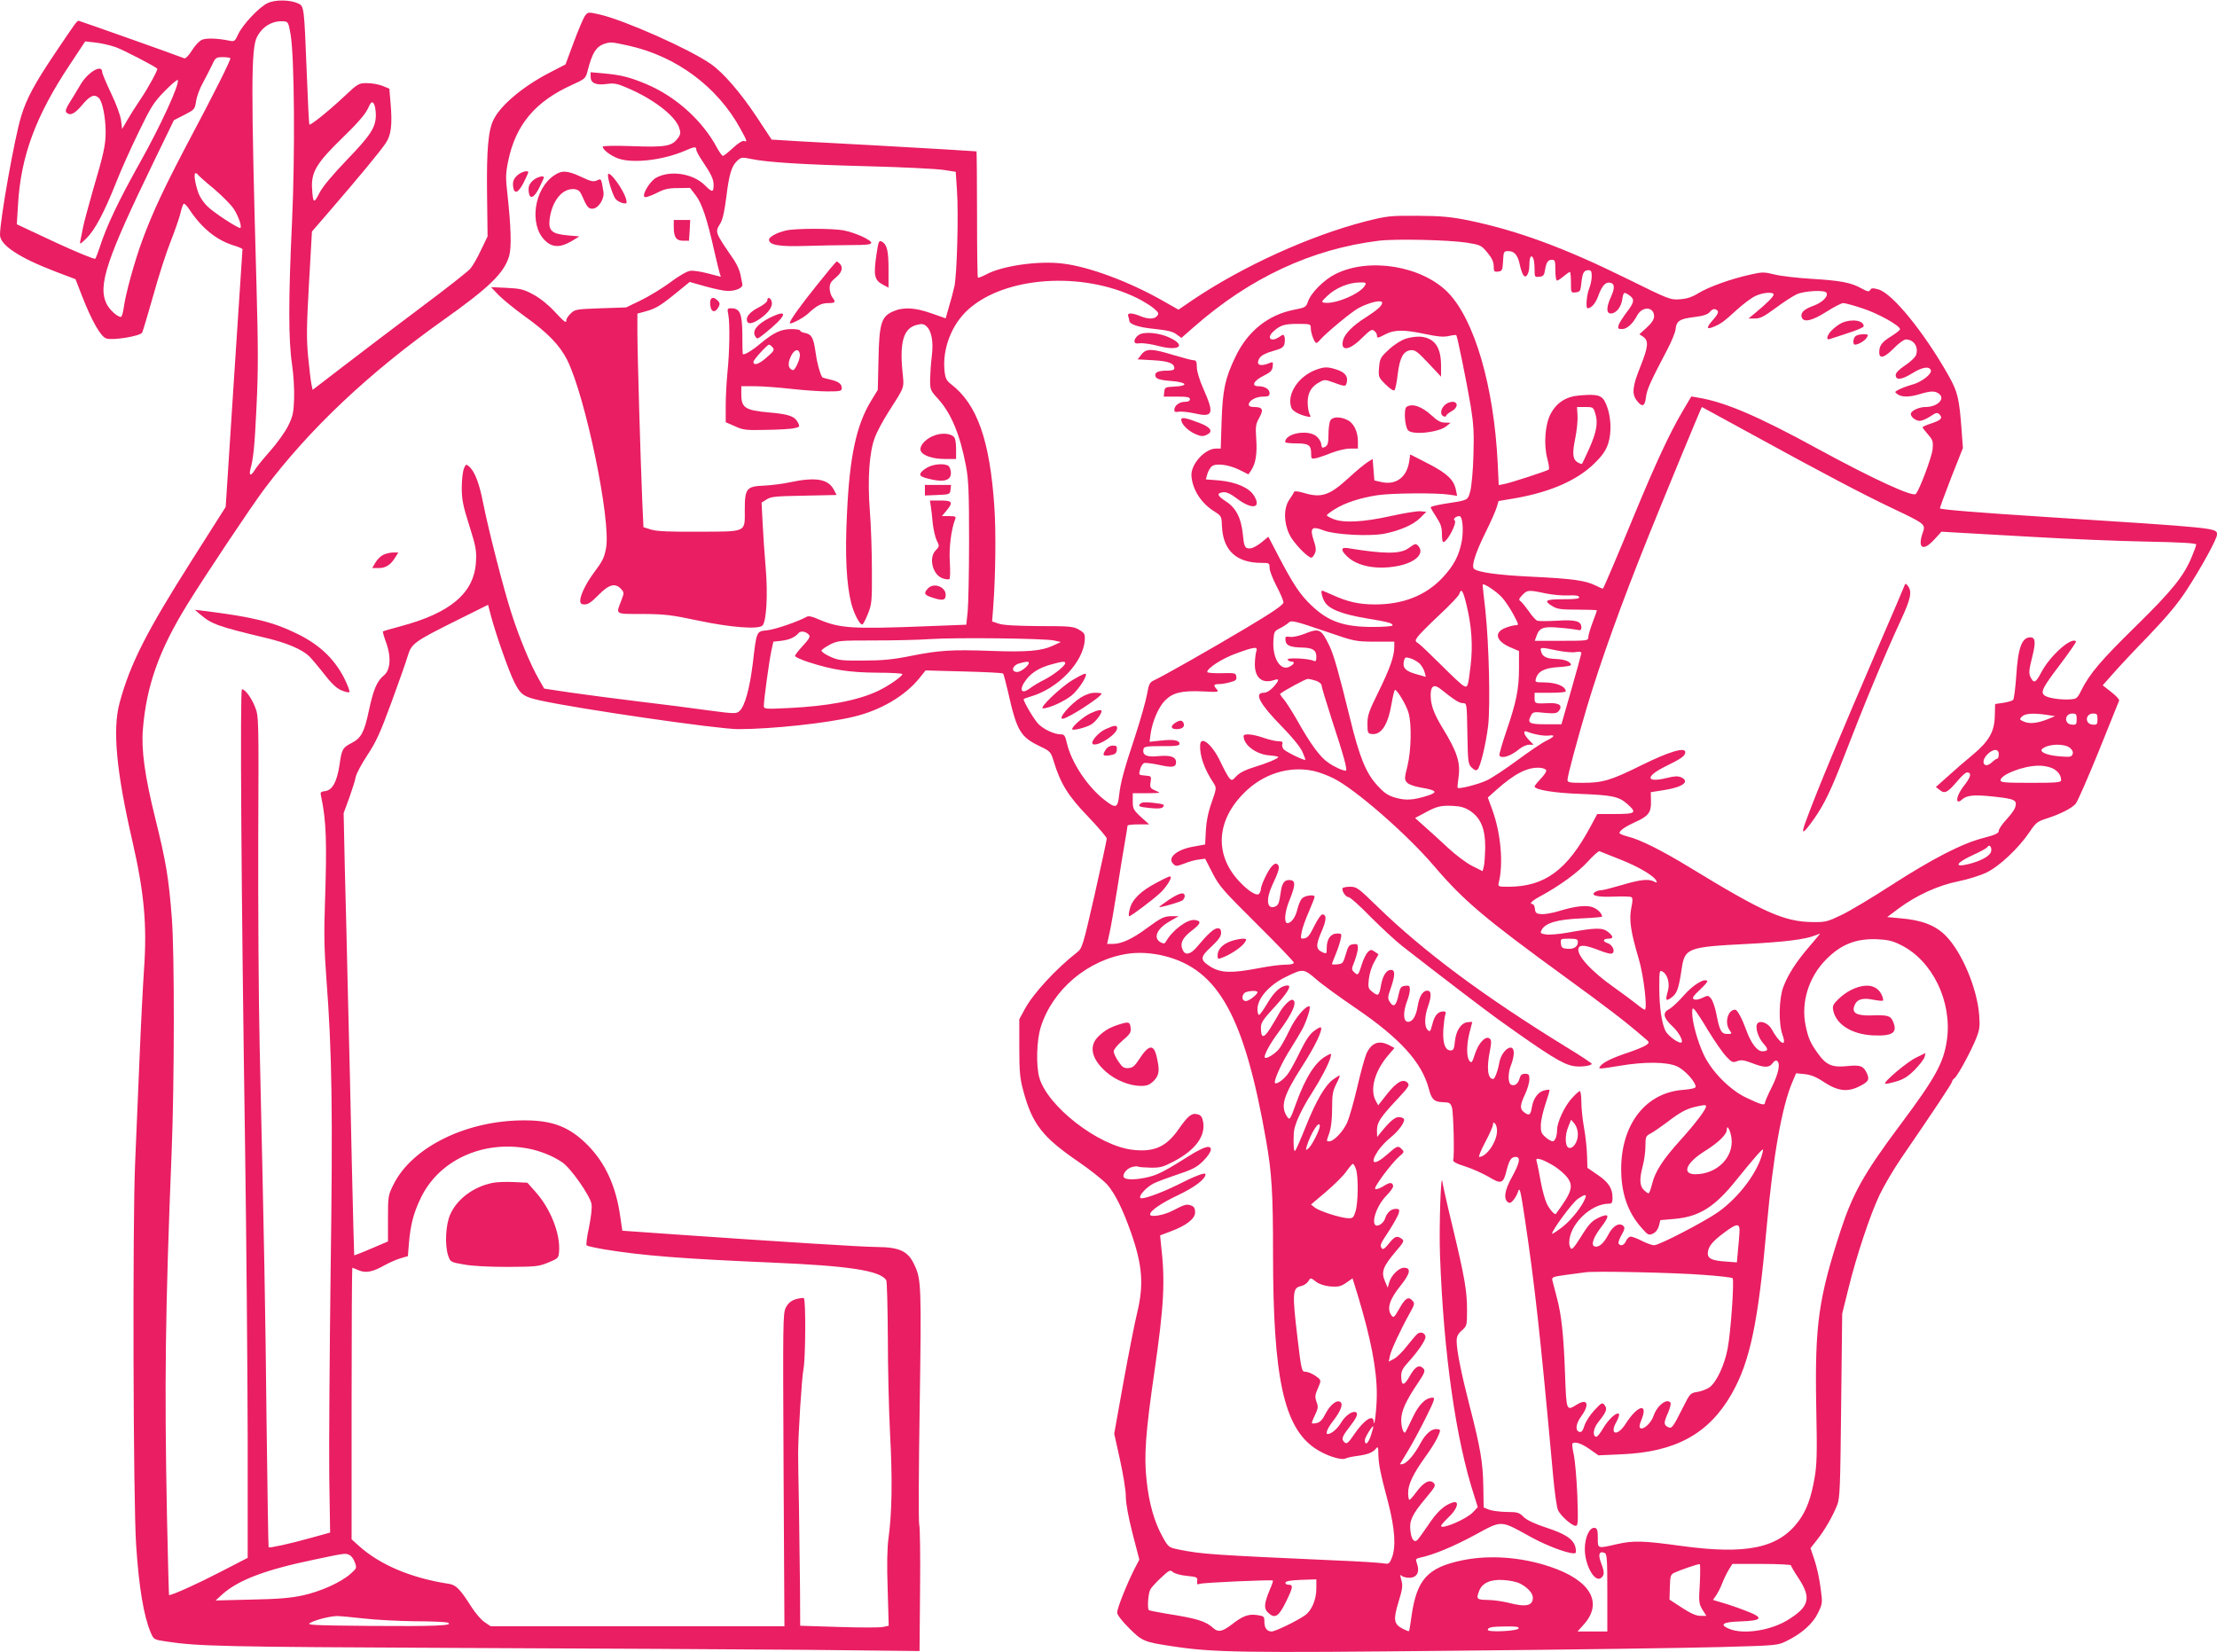 <?xml version="1.0" standalone="no"?>
<!DOCTYPE svg PUBLIC "-//W3C//DTD SVG 20010904//EN"
 "http://www.w3.org/TR/2001/REC-SVG-20010904/DTD/svg10.dtd">
<svg version="1.0" xmlns="http://www.w3.org/2000/svg"
 width="1280pt" height="954pt" viewBox="0 0 1280 954"
 preserveAspectRatio="xMidYMid meet">
<g transform="translate(0,954) scale(0.1,-0.1)"
fill="#e91e63" stroke="none">
<path d="M1545 9522 c-49 -23 -143 -123 -170 -180 -18 -40 -22 -43 -50 -37
-67 14 -132 16 -157 6 -16 -6 -41 -32 -59 -61 -18 -29 -37 -49 -44 -47 -61 24
-606 217 -611 217 -10 0 -21 -16 -138 -190 -115 -171 -164 -261 -194 -362 -37
-119 -122 -596 -122 -684 0 -59 110 -132 325 -214 l111 -42 38 -98 c56 -143
107 -233 139 -244 37 -13 197 13 208 34 4 8 33 105 64 214 30 109 75 249 100
311 24 61 49 133 56 161 6 27 15 53 19 57 4 4 20 -11 35 -35 72 -108 159 -178
263 -208 23 -7 42 -16 42 -19 0 -3 -22 -340 -49 -747 l-48 -741 -193 -304
c-264 -416 -359 -602 -420 -829 -41 -153 -18 -396 74 -795 69 -301 86 -487 67
-750 -6 -88 -18 -322 -26 -520 -8 -198 -20 -465 -25 -593 -15 -341 -11 -1959
6 -2202 16 -247 44 -411 84 -506 18 -41 18 -41 91 -52 182 -28 339 -31 1664
-37 765 -3 1681 -8 2037 -11 l647 -7 3 352 c2 193 0 364 -5 379 -4 15 -3 325
3 688 10 682 9 725 -29 807 -37 83 -85 106 -221 107 -76 0 -550 30 -1141 71
l-326 23 -12 82 c-24 173 -85 307 -186 410 -104 106 -202 145 -364 145 -334 2
-651 -153 -759 -370 -31 -62 -32 -68 -32 -196 l0 -133 -96 -41 c-53 -23 -98
-40 -99 -39 -1 2 -7 246 -14 543 -6 297 -16 725 -22 950 -5 226 -13 556 -18
735 l-7 325 32 87 c17 48 35 103 38 123 4 19 34 75 67 125 49 74 74 127 138
302 43 117 86 239 95 270 21 72 38 84 283 206 l181 90 17 -66 c30 -111 103
-319 135 -382 36 -71 53 -83 147 -104 221 -49 1027 -166 1145 -166 194 0 518
35 668 72 155 37 295 120 377 221 l37 46 221 -6 c121 -3 223 -8 226 -12 4 -3
16 -51 29 -106 51 -227 71 -260 186 -315 58 -28 61 -31 78 -87 39 -128 84
-200 198 -318 59 -62 108 -119 108 -127 0 -8 -32 -154 -70 -324 -69 -302 -72
-310 -103 -334 -119 -93 -251 -236 -299 -324 l-33 -61 0 -165 c0 -139 4 -178
23 -248 52 -193 111 -268 320 -411 67 -46 141 -105 164 -130 44 -50 90 -141
138 -278 66 -188 75 -300 35 -465 -14 -57 -49 -236 -79 -400 l-53 -296 33
-149 c18 -81 34 -177 34 -213 0 -41 15 -120 39 -215 l39 -150 -29 -56 c-45
-89 -99 -226 -99 -249 0 -14 26 -48 68 -90 76 -76 87 -81 248 -105 239 -37
405 -39 1644 -26 657 6 1343 16 1524 21 324 9 329 9 381 35 86 42 151 99 181
161 27 56 27 57 15 147 -6 50 -22 122 -35 160 l-23 68 37 47 c44 55 92 138
117 202 16 40 18 101 23 575 l6 530 36 145 c47 191 126 428 181 543 24 50 79
144 122 207 198 289 295 435 295 444 0 5 6 14 14 20 19 14 95 155 125 229 20
50 23 69 18 135 -11 154 -100 365 -193 459 -59 60 -139 91 -264 101 l-74 7 64
48 c103 77 230 135 345 158 55 11 129 34 164 51 75 36 186 141 248 233 37 55
46 62 99 79 76 24 144 58 168 85 10 11 70 148 133 303 63 156 116 288 118 293
2 6 -18 28 -45 49 l-50 39 63 71 c34 39 126 137 205 218 102 107 163 179 216
260 83 127 176 296 176 321 0 39 11 38 -1002 103 -375 24 -598 42 -598 49 0 5
30 86 66 179 l67 169 -7 96 c-14 193 -23 229 -78 326 -141 249 -323 472 -403
494 -32 9 -41 8 -47 -3 -7 -12 -16 -10 -51 9 -59 33 -119 45 -288 55 -81 5
-177 16 -213 25 -61 15 -71 15 -138 0 -114 -25 -241 -71 -299 -106 -39 -24
-68 -34 -110 -37 -55 -4 -61 -2 -310 121 -357 176 -625 275 -908 334 -105 21
-155 26 -296 27 -162 1 -176 -1 -300 -32 -322 -83 -707 -258 -996 -452 l-85
-58 -95 54 c-191 108 -421 194 -572 212 -140 18 -353 -13 -444 -63 -23 -12
-44 -20 -47 -18 -3 3 -5 168 -5 366 0 198 -2 361 -3 363 -2 1 -269 17 -593 35
-325 17 -590 32 -590 33 0 0 -39 60 -87 132 -94 141 -194 257 -266 306 -126
87 -494 250 -638 284 -67 15 -69 15 -85 -5 -9 -11 -38 -79 -65 -151 l-49 -132
-89 -46 c-152 -78 -282 -186 -325 -270 -32 -61 -42 -175 -39 -427 l3 -250 -38
-79 c-20 -43 -48 -92 -62 -108 -14 -16 -141 -116 -283 -222 -141 -106 -340
-256 -442 -335 l-185 -142 -7 33 c-4 18 -12 89 -19 158 -10 105 -9 173 5 424
l17 299 113 131 c158 183 281 332 312 378 32 46 40 106 29 232 l-7 84 -39 16
c-22 9 -62 16 -90 16 -48 0 -52 -2 -134 -79 -86 -81 -193 -167 -199 -160 -2 2
-9 137 -15 299 -15 379 -15 384 -49 400 -48 22 -133 23 -177 2z m133 -182 c22
-130 26 -692 8 -1082 -21 -445 -21 -681 0 -821 9 -61 14 -149 12 -201 -3 -79
-7 -100 -35 -156 -18 -36 -65 -101 -104 -145 -39 -44 -78 -92 -87 -107 -9 -16
-20 -28 -25 -28 -5 0 -6 12 -2 28 18 65 25 131 36 365 10 200 10 337 0 695
-32 1142 -32 1373 3 1439 31 60 88 94 151 90 29 -2 30 -4 43 -77z m-1008 -73
c41 -15 214 -104 238 -123 6 -4 -51 -110 -98 -179 -26 -38 -60 -92 -76 -120
l-29 -50 -6 50 c-4 29 -28 95 -58 157 -28 59 -51 114 -51 122 0 49 -84 -1
-126 -74 -18 -30 -45 -76 -62 -102 -21 -33 -26 -50 -19 -57 21 -21 46 -10 88
39 48 58 73 69 99 45 21 -19 40 -113 40 -198 0 -73 -12 -128 -71 -327 -26 -91
-53 -190 -59 -220 -6 -30 -13 -66 -16 -80 -5 -23 -2 -22 35 14 49 48 101 146
171 321 28 72 87 203 131 293 70 145 87 172 149 235 38 39 72 68 76 65 15 -16
-96 -259 -216 -473 -128 -229 -195 -370 -235 -495 -10 -30 -21 -59 -25 -64 -5
-4 -108 38 -231 95 l-222 104 7 113 c16 280 102 513 300 810 l88 133 62 -7
c33 -4 86 -16 116 -27z m2961 9 c274 -61 511 -237 643 -478 40 -72 42 -80 22
-72 -9 3 -35 -13 -64 -40 -27 -25 -53 -46 -58 -46 -5 0 -20 21 -34 46 -83 157
-239 298 -410 369 -93 39 -144 52 -242 61 l-78 7 0 -26 c0 -37 30 -50 92 -42
42 6 61 3 116 -21 151 -63 280 -162 303 -231 10 -30 9 -39 -8 -62 -34 -45 -70
-52 -260 -45 -105 4 -173 2 -173 -3 0 -18 46 -52 89 -68 85 -30 258 -10 384
44 57 25 67 26 67 7 0 -8 16 -38 36 -67 51 -76 64 -104 64 -137 0 -44 -8 -44
-50 -2 -69 69 -202 89 -283 43 -38 -22 -86 -106 -63 -111 8 -2 38 9 68 24 42
22 67 28 122 28 l70 1 33 -43 c36 -47 66 -138 106 -317 14 -60 28 -120 32
-132 l7 -21 -74 19 c-40 11 -87 18 -104 15 -18 -2 -69 -32 -115 -67 -46 -34
-122 -80 -169 -103 l-85 -41 -147 -5 c-138 -5 -148 -6 -172 -29 -14 -14 -26
-30 -26 -38 0 -22 -8 -16 -70 50 -36 39 -84 77 -122 97 -55 30 -74 34 -153 38
l-90 4 45 -47 c25 -25 90 -78 145 -118 135 -96 205 -168 249 -254 106 -212
255 -929 225 -1088 -10 -55 -20 -75 -71 -143 -45 -61 -77 -127 -78 -159 0 -18
6 -23 27 -23 19 0 41 16 79 55 60 61 96 71 130 34 18 -20 18 -22 1 -67 -32
-82 -39 -77 123 -77 129 -1 165 -5 325 -39 184 -39 344 -51 367 -28 23 23 32
178 19 330 -7 81 -15 199 -18 263 l-6 117 29 18 c24 17 53 19 216 22 l188 4
-15 29 c-33 64 -105 76 -256 44 -41 -9 -107 -17 -148 -19 -101 -4 -111 -16
-111 -141 0 -131 15 -124 -266 -125 -167 -1 -241 2 -274 12 l-45 14 -7 154
c-10 236 -28 851 -28 972 l0 107 43 12 c61 16 88 32 178 105 l81 66 92 -26
c50 -14 108 -26 128 -26 49 0 89 19 84 39 -2 9 -7 34 -11 56 -4 22 -21 60 -38
85 -112 164 -110 157 -77 212 13 22 24 74 34 155 16 131 31 177 65 207 20 18
27 19 79 8 91 -19 291 -32 677 -42 198 -5 392 -15 432 -21 l71 -11 7 -105 c10
-136 0 -494 -15 -558 -6 -27 -20 -80 -31 -116 l-19 -67 -83 29 c-96 34 -164
37 -223 10 -66 -30 -78 -70 -82 -279 l-4 -173 -39 -64 c-85 -140 -124 -321
-139 -652 -12 -238 -3 -408 25 -517 17 -65 52 -129 65 -121 5 3 19 31 32 63
21 53 23 72 22 247 0 105 -5 261 -12 347 -14 182 -3 338 29 422 11 30 45 94
76 143 101 159 93 136 83 243 -16 167 8 246 83 264 30 8 40 6 56 -8 30 -27 41
-91 31 -171 -5 -38 -9 -99 -10 -134 0 -61 1 -65 46 -114 76 -84 127 -207 161
-387 15 -79 18 -150 18 -430 0 -184 -4 -369 -8 -411 l-8 -76 -232 -9 c-433
-17 -499 -12 -623 41 -33 15 -56 20 -66 14 -50 -28 -181 -73 -227 -78 -65 -7
-62 0 -85 -194 -18 -144 -46 -245 -76 -272 -19 -17 -27 -17 -178 3 -86 12
-269 36 -407 52 -137 17 -316 40 -397 52 l-146 22 -32 56 c-47 82 -113 240
-158 382 -47 146 -131 476 -162 631 -22 114 -48 183 -80 212 -19 17 -20 16
-32 -11 -6 -16 -12 -65 -12 -109 0 -67 6 -102 43 -218 38 -120 43 -146 39
-210 -9 -179 -145 -296 -435 -373 -54 -14 -100 -28 -102 -30 -2 -2 6 -31 19
-66 30 -82 24 -159 -15 -189 -38 -31 -60 -82 -85 -201 -26 -124 -45 -160 -98
-187 -54 -28 -59 -36 -72 -129 -15 -97 -41 -145 -84 -150 -26 -3 -28 -6 -21
-35 29 -140 33 -259 21 -617 -6 -162 -4 -266 8 -424 33 -433 38 -767 25 -1686
-6 -481 -10 -1020 -8 -1197 l5 -322 -112 -31 c-122 -34 -237 -59 -243 -54 -2
2 -7 326 -12 721 -7 674 -13 988 -40 2178 -6 264 -9 800 -8 1190 3 706 3 710
-19 764 -21 54 -57 101 -75 101 -12 0 -4 -1181 18 -2645 8 -544 14 -1300 15
-1680 l0 -690 -161 -83 c-129 -67 -273 -132 -293 -132 -1 0 -7 206 -12 457
-15 764 -10 1184 27 2103 16 396 17 1149 1 1350 -18 234 -34 326 -96 577 -60
242 -81 393 -71 513 21 253 94 457 257 721 107 173 371 568 443 664 263 350
605 672 1036 978 264 187 351 272 379 370 14 51 10 169 -10 353 -11 97 -11
120 4 194 43 210 157 345 371 441 71 32 76 37 86 74 28 112 52 149 105 164 31
9 34 9 135 -13z m-2301 -73 c0 -15 -99 -212 -229 -456 -149 -282 -220 -432
-280 -596 -45 -123 -96 -307 -107 -390 -4 -28 -11 -51 -16 -51 -21 0 -66 42
-83 76 -51 107 0 258 277 829 l112 231 61 31 c58 30 60 32 67 79 4 26 21 73
38 103 17 31 40 77 53 103 21 46 24 48 65 48 23 0 42 -3 42 -7z m840 -325 c0
-73 -28 -117 -169 -263 -80 -84 -138 -152 -156 -188 -26 -50 -31 -54 -37 -35
-3 13 -6 46 -7 73 -1 86 32 139 174 277 85 82 133 137 148 169 19 41 24 45 35
31 6 -9 12 -38 12 -64z m-1028 -346 c2 -4 43 -41 92 -81 48 -41 101 -94 117
-119 26 -42 46 -98 37 -108 -8 -7 -152 87 -190 124 -21 20 -44 54 -52 76 -20
56 -29 116 -17 116 5 0 11 -4 13 -8z m7326 -393 c80 -13 84 -15 120 -58 26
-31 36 -54 36 -78 0 -30 3 -34 26 -31 23 3 25 7 28 61 3 56 4 57 32 57 34 0
54 -25 65 -80 4 -19 12 -43 17 -53 16 -32 38 -1 38 54 0 48 12 64 24 33 3 -9
6 -36 6 -60 0 -43 1 -45 27 -42 23 2 29 9 33 38 8 47 17 60 41 60 17 0 19 -7
19 -60 0 -33 4 -60 9 -60 5 0 23 11 39 25 17 14 33 25 36 25 3 0 6 -27 6 -61
0 -60 0 -60 28 -57 25 3 27 7 32 53 6 60 15 75 41 75 15 0 19 -7 19 -35 0 -20
-7 -52 -15 -72 -14 -34 -21 -113 -9 -113 21 0 45 27 60 67 22 61 42 85 68 81
29 -4 31 -29 7 -82 -27 -59 -28 -96 -1 -96 30 0 59 35 66 80 7 45 10 47 42 24
31 -21 28 -40 -17 -98 -21 -28 -42 -61 -46 -73 -5 -20 -3 -23 20 -23 28 0 61
29 87 78 30 56 98 52 98 -5 0 -17 -14 -38 -42 -64 l-43 -39 23 -15 c32 -23 28
-59 -18 -174 -45 -112 -50 -156 -19 -195 30 -39 46 -33 52 20 5 44 25 89 125
279 23 44 44 95 46 113 4 48 23 61 106 71 56 7 79 15 92 30 10 13 23 19 32 15
23 -9 20 -22 -14 -61 -37 -42 -39 -56 -4 -43 47 18 65 31 137 97 40 37 90 74
112 84 44 21 105 25 105 8 0 -12 -42 -53 -106 -106 l-39 -32 37 0 c29 -1 52
11 119 60 45 34 101 70 123 80 45 20 160 26 171 9 13 -21 -24 -57 -76 -76 -56
-20 -76 -41 -66 -68 12 -29 60 -18 142 34 44 28 87 50 97 50 10 0 59 -13 110
-30 88 -28 218 -100 218 -121 0 -5 -23 -23 -50 -40 -55 -34 -70 -54 -70 -93 0
-41 30 -32 85 24 27 28 58 50 68 50 47 0 76 -44 59 -91 -5 -13 -33 -39 -63
-59 -35 -23 -54 -43 -54 -55 0 -32 33 -29 96 10 58 36 98 42 107 17 7 -21 -54
-68 -105 -82 -26 -7 -61 -20 -77 -28 -28 -14 -29 -15 -11 -28 24 -18 70 -18
131 1 61 18 85 19 108 2 40 -29 -8 -77 -77 -77 -35 0 -78 -19 -84 -36 -6 -17
25 -44 51 -44 13 0 40 12 61 26 33 22 40 24 53 11 20 -21 9 -33 -48 -52 -28
-9 -50 -19 -50 -22 0 -3 14 -21 31 -41 28 -32 31 -40 27 -86 -4 -44 -76 -236
-97 -258 -17 -19 -243 85 -556 255 -354 194 -544 275 -700 301 l-40 7 -52 -88
c-73 -124 -154 -298 -276 -593 -99 -240 -176 -421 -182 -428 -2 -2 -21 6 -42
17 -58 29 -135 40 -368 51 -195 9 -315 26 -335 46 -16 16 9 92 65 206 31 62
60 128 66 148 l11 37 100 17 c202 36 356 104 454 201 46 45 65 73 79 114 21
65 17 157 -11 225 -22 54 -45 62 -151 53 -82 -6 -136 -41 -172 -110 -31 -62
-39 -177 -17 -257 8 -30 12 -58 8 -61 -9 -8 -217 -76 -258 -84 l-31 -6 -6 128
c-22 444 -134 827 -287 984 -150 153 -452 204 -647 108 -68 -33 -145 -110
-162 -162 -10 -30 -16 -33 -77 -45 -152 -29 -271 -124 -342 -274 -59 -123 -73
-190 -79 -370 l-5 -158 -27 0 c-65 0 -148 -92 -142 -159 6 -78 56 -156 129
-202 44 -28 45 -29 47 -87 6 -140 83 -212 228 -212 45 0 47 -1 47 -29 0 -16
18 -63 40 -105 22 -41 40 -84 40 -94 0 -14 -56 -53 -217 -149 -208 -124 -479
-278 -534 -303 -21 -10 -27 -22 -37 -81 -7 -38 -37 -144 -67 -236 -67 -202
-85 -268 -94 -348 -8 -71 -19 -75 -84 -24 -98 76 -191 216 -217 327 -10 45
-15 52 -36 52 -36 0 -95 27 -127 58 -23 21 -87 129 -87 145 0 2 19 9 43 16
158 47 302 198 310 326 2 34 -2 41 -33 59 -32 19 -51 21 -230 21 -134 1 -207
5 -234 14 l-38 13 6 77 c14 184 17 438 7 585 -26 384 -99 591 -249 707 -28 22
-34 33 -39 80 -12 126 41 264 135 350 211 193 659 225 977 68 33 -16 76 -43
95 -58 29 -25 32 -31 21 -45 -17 -20 -51 -20 -98 -1 -48 20 -77 20 -69 -1 3
-9 6 -20 6 -25 0 -21 52 -39 144 -48 75 -8 107 -15 128 -31 l29 -21 72 63
c323 284 679 450 1067 498 98 12 402 5 508 -11z m-587 -247 c-25 -47 -171
-109 -233 -100 -21 3 -20 6 16 40 45 44 123 77 184 77 38 1 42 -1 33 -17z m99
-100 c0 -17 -28 -42 -95 -85 -75 -47 -121 -94 -131 -132 -16 -65 36 -60 108
12 49 48 59 54 72 43 9 -7 16 -19 16 -26 0 -18 3 -18 51 7 51 26 108 26 229 0
71 -15 105 -18 135 -11 22 5 41 7 43 5 6 -6 60 -272 83 -408 17 -106 20 -156
16 -285 -2 -87 -11 -179 -18 -207 -16 -56 -8 -52 -156 -75 -40 -7 -73 -15 -73
-19 0 -4 15 -30 33 -57 25 -38 32 -59 32 -96 0 -27 3 -48 8 -48 23 0 83 115
65 126 -11 7 8 24 28 24 18 0 25 -77 14 -143 -16 -85 -45 -141 -111 -212 -96
-103 -228 -155 -389 -155 -94 0 -159 15 -245 54 -32 14 -59 26 -61 26 -9 0 -3
-33 12 -61 22 -44 98 -75 242 -99 132 -22 152 -28 152 -41 0 -5 -51 -9 -113
-9 -168 0 -257 31 -354 123 -65 61 -105 121 -187 277 l-63 121 -29 -24 c-42
-35 -72 -49 -93 -42 -14 4 -20 20 -25 77 -9 95 -39 155 -98 193 -51 33 -56 48
-15 53 18 2 42 -9 79 -37 88 -66 143 -56 98 17 -28 46 -104 79 -201 88 l-77 6
9 32 c5 17 17 37 26 44 25 19 100 9 161 -22 l50 -25 15 22 c27 41 36 97 30
182 -5 74 -3 86 18 124 26 47 19 61 -33 61 -18 0 -28 5 -28 14 0 23 41 46 82
46 31 0 38 4 38 20 0 23 -28 40 -65 40 -43 0 -27 32 30 60 40 20 51 31 53 54
3 25 1 28 -15 21 -59 -25 -86 -12 -60 29 10 14 36 28 76 39 50 14 62 21 67 42
3 14 3 32 0 41 -5 14 -8 14 -28 0 -49 -35 -79 -8 -35 31 38 35 63 43 140 43
73 0 75 -1 75 -25 0 -29 21 -85 32 -85 4 0 14 8 21 17 31 37 186 166 224 185
65 34 135 49 135 30z m1230 -638 c18 -53 8 -109 -35 -205 -21 -46 -39 -85 -41
-87 -1 -2 -12 1 -23 7 -31 17 -35 50 -16 141 9 45 15 104 13 131 l-3 49 47 0
c45 0 47 -1 58 -36z m911 -125 c399 -219 646 -349 818 -430 173 -82 179 -87
163 -132 -33 -93 0 -114 66 -42 l41 45 103 -6 c57 -3 256 -14 443 -25 187 -11
472 -23 633 -26 202 -4 292 -9 292 -17 0 -6 -11 -36 -24 -67 -46 -114 -114
-198 -324 -404 -202 -198 -266 -273 -315 -370 -23 -47 -28 -51 -64 -53 -53 -4
-128 7 -148 22 -26 19 -13 45 92 183 52 69 92 127 89 130 -27 27 -151 -84
-201 -180 -32 -61 -43 -65 -62 -26 -10 21 -9 40 9 111 23 90 20 118 -10 118
-49 0 -71 -61 -81 -223 -5 -71 -13 -133 -18 -138 -6 -6 -31 -13 -57 -17 l-47
-7 -2 -71 c-2 -89 -34 -144 -127 -222 -36 -29 -98 -83 -139 -120 l-74 -66 23
-18 c28 -23 45 -14 101 52 23 28 48 50 55 50 28 0 24 -23 -10 -68 -37 -46 -54
-87 -42 -99 3 -3 14 1 23 10 30 26 69 30 188 17 120 -13 133 -20 119 -64 -4
-12 -26 -42 -50 -68 -24 -26 -44 -55 -44 -65 0 -14 -18 -23 -87 -41 -123 -31
-294 -119 -533 -273 -113 -73 -243 -151 -290 -173 -79 -38 -91 -41 -165 -40
-164 2 -283 55 -715 319 -160 97 -280 157 -352 175 -27 7 -48 16 -48 20 0 14
35 38 90 63 77 34 94 56 92 120 l-1 53 76 12 c109 17 152 49 99 74 -19 8 -39
7 -83 -4 -122 -30 -125 9 -7 67 92 45 114 61 114 82 0 31 -91 4 -248 -73 -181
-90 -228 -104 -344 -104 -76 0 -88 2 -88 17 0 22 51 212 110 413 84 280 198
597 358 995 100 248 305 745 308 745 0 0 133 -73 295 -161z m-1446 -942 c18
-21 47 -65 64 -97 30 -57 31 -60 12 -60 -11 0 -39 -7 -61 -16 -67 -27 -52 -77
33 -113 l47 -20 0 -100 c0 -120 -15 -194 -74 -366 -24 -71 -42 -133 -39 -137
12 -21 66 -4 116 38 16 13 40 24 55 24 l26 0 -27 28 c-31 32 -36 58 -9 47 36
-15 98 -26 125 -22 39 5 33 -6 -15 -30 -24 -11 -99 -62 -168 -113 -69 -51
-148 -103 -176 -116 -49 -23 -160 -51 -168 -43 -2 2 0 27 4 54 14 90 -5 151
-92 293 -50 82 -68 132 -68 189 0 53 20 65 58 34 78 -62 107 -81 128 -81 23 0
23 0 26 -175 3 -165 4 -176 25 -197 17 -16 26 -19 34 -11 17 17 48 148 61 253
13 117 5 468 -16 665 -9 77 -16 144 -16 148 0 16 83 -39 115 -76z m-207 -44
c29 -121 36 -231 23 -343 -15 -127 -17 -133 -42 -119 -11 5 -68 59 -127 118
-59 59 -118 115 -130 124 -22 14 -23 17 -8 39 8 12 64 69 125 126 60 56 113
111 116 122 12 37 22 21 43 -67z m454 71 c40 -8 100 -14 132 -12 41 2 61 -1
63 -9 4 -10 -19 -13 -91 -13 -104 0 -116 -8 -63 -40 27 -17 50 -20 145 -20 61
0 112 -2 112 -4 0 -2 -11 -34 -25 -70 -14 -37 -25 -75 -25 -86 0 -19 -7 -20
-154 -20 l-155 0 11 30 c15 45 40 54 127 46 42 -3 88 -9 104 -12 23 -5 27 -3
27 14 0 36 -34 45 -141 38 -54 -3 -105 -3 -114 0 -8 4 -30 27 -47 53 -18 25
-39 51 -47 58 -14 10 -13 14 8 37 29 30 36 31 133 10z m-1247 -227 c145 -50
153 -51 262 -52 l113 0 0 -30 c0 -54 -26 -127 -91 -259 -55 -111 -64 -136 -64
-185 0 -51 2 -56 23 -59 56 -8 95 51 116 173 7 42 16 78 19 81 9 9 66 -85 79
-131 19 -62 16 -219 -6 -308 -18 -72 -18 -78 -2 -96 10 -11 42 -22 83 -29 87
-15 97 -26 36 -46 -82 -26 -126 -29 -186 -12 -44 13 -65 27 -105 71 -66 72
-103 163 -158 389 -63 257 -93 364 -118 416 -49 101 -58 105 -148 69 -29 -11
-65 -19 -81 -16 -25 3 -28 1 -25 -22 3 -28 27 -38 96 -40 60 -1 82 -15 82 -52
0 -26 -3 -30 -17 -24 -31 14 -157 19 -149 6 4 -6 14 -11 22 -11 22 0 17 -15
-10 -29 -52 -28 -100 47 -94 149 3 51 5 56 37 72 19 9 41 24 49 31 17 18 32
14 237 -56z m-3004 -13 c8 -10 0 -24 -35 -62 -25 -27 -46 -54 -46 -59 0 -6 35
-22 78 -36 135 -44 236 -60 394 -61 82 0 148 -4 148 -8 0 -13 -80 -69 -142
-98 -117 -55 -287 -87 -511 -98 -142 -7 -147 -6 -147 13 0 34 31 259 43 315
l12 55 45 5 c48 6 79 20 99 43 13 17 44 12 62 -9z m1414 -32 l40 -9 -48 -22
c-65 -30 -150 -37 -362 -29 -222 8 -295 3 -460 -30 -100 -20 -162 -26 -270
-26 -127 -1 -145 1 -193 23 -29 13 -51 29 -49 35 2 6 24 21 50 35 45 22 54 23
249 23 112 0 259 3 328 8 153 10 660 4 715 -8z m1168 -64 c-4 -13 -8 -47 -8
-75 0 -78 44 -113 113 -89 30 10 28 -3 -7 -42 -19 -20 -39 -32 -55 -32 -58 0
-22 -66 105 -195 59 -60 106 -118 118 -145 11 -24 19 -46 17 -47 -6 -6 -112
46 -125 61 -7 9 -11 23 -7 31 4 11 -2 15 -23 15 -15 0 -54 9 -86 20 -63 22
-115 26 -115 10 0 -53 76 -108 154 -112 25 -2 46 -6 46 -9 0 -9 -65 -36 -144
-60 -46 -14 -79 -31 -97 -50 -25 -27 -27 -27 -42 -11 -8 9 -31 52 -51 94 -47
100 -114 154 -117 96 -3 -61 24 -139 78 -220 17 -27 17 -30 -11 -110 -20 -55
-31 -110 -34 -164 l-4 -80 -66 -12 c-96 -16 -154 -64 -119 -99 16 -16 19 -16
65 1 26 11 63 21 83 23 l37 5 43 -84 c39 -76 62 -101 256 -294 117 -116 213
-216 213 -222 0 -8 -19 -12 -49 -12 -28 0 -98 -9 -158 -21 -152 -29 -214 -27
-272 8 -64 40 -64 56 3 117 41 39 56 59 56 79 0 21 -5 27 -21 27 -20 0 -56
-33 -119 -108 -36 -43 -67 -50 -81 -18 -18 39 -3 70 51 112 54 41 59 57 17 62
-43 5 -128 -59 -165 -124 -7 -13 -13 -14 -31 -5 -45 25 -22 79 52 121 l52 30
-38 0 c-46 0 -62 -8 -148 -71 -81 -60 -143 -88 -190 -89 l-37 0 14 63 c8 34
27 148 44 252 16 105 37 228 45 275 8 47 15 88 15 93 0 4 28 7 62 7 l63 0 -48
43 c-43 40 -47 48 -47 90 l0 47 83 0 c81 1 82 1 48 15 -31 14 -33 18 -28 50 5
33 5 34 -32 37 -37 3 -37 4 -29 34 4 18 15 34 23 38 8 3 47 -2 85 -10 78 -18
100 -14 100 15 0 31 -32 42 -103 35 -67 -7 -93 6 -85 41 2 14 18 17 106 17 79
-1 102 2 102 13 0 21 -34 27 -107 19 l-66 -7 6 45 c10 72 46 156 83 193 45 46
97 58 217 53 91 -5 96 -4 82 12 -21 24 -19 30 13 30 15 0 44 5 65 11 31 8 38
14 35 32 -3 21 -7 22 -85 20 -46 -1 -83 2 -83 7 0 22 86 78 167 107 109 40
127 41 116 11z m1737 6 c41 -8 90 -13 107 -9 24 4 33 2 33 -7 -1 -7 -27 -102
-58 -211 l-57 -199 -90 0 c-97 0 -109 7 -85 52 10 19 17 21 79 14 54 -5 69 -3
80 10 25 30 6 48 -52 46 -85 -4 -87 -3 -87 30 l0 30 90 0 c50 0 90 3 90 8 -1
30 -55 52 -131 52 -42 0 -47 2 -42 19 11 44 49 64 128 69 41 2 75 8 75 12 0
19 -35 33 -85 35 -57 2 -80 13 -88 45 -6 24 -2 24 93 4z m-793 -76 c12 -13 25
-35 28 -49 l7 -27 -57 16 c-61 17 -79 37 -69 76 5 22 9 23 37 15 17 -5 41 -19
54 -31z m-2257 5 c0 -17 -46 -53 -67 -53 -37 0 -30 37 10 49 40 12 57 13 57 4z
m210 -2 c0 -16 -69 -70 -123 -97 -29 -14 -66 -37 -83 -50 -50 -37 -62 -4 -19
52 32 42 79 70 146 88 65 18 79 19 79 7z m1449 -102 c17 -6 31 -18 31 -26 0
-8 27 -97 59 -197 69 -209 93 -296 81 -296 -18 0 -67 22 -103 48 -45 30 -102
108 -176 240 -29 51 -64 106 -78 123 -14 16 -24 31 -22 33 23 19 147 86 159
86 10 0 31 -5 49 -11z m4221 -197 l45 -7 -41 -17 c-60 -24 -105 -29 -138 -15
-27 12 -28 14 -12 30 19 18 66 21 146 9z m170 -25 c0 -29 -3 -33 -27 -31 -47
2 -45 64 2 64 22 0 25 -4 25 -33z m120 0 c0 -29 -3 -33 -27 -31 -47 2 -45 64
2 64 22 0 25 -4 25 -33z m-159 -165 c15 -13 20 -25 15 -37 -6 -16 -15 -17 -76
-12 -75 6 -120 27 -98 44 36 29 126 31 159 5z m-411 -37 c0 -14 -4 -25 -8 -25
-5 0 -18 -9 -31 -21 -45 -42 -70 2 -26 46 33 33 65 33 65 0z m305 -79 c34 -14
55 -41 55 -70 0 -14 -23 -16 -175 -16 -144 0 -175 2 -175 14 0 33 130 84 218
85 23 1 58 -5 77 -13z m-2918 -13 c3 -7 -12 -29 -31 -49 -20 -21 -36 -41 -36
-45 0 -19 115 -38 265 -43 182 -7 222 -15 270 -58 58 -51 49 -58 -69 -58
l-104 0 -41 -76 c-134 -249 -263 -343 -470 -344 -61 0 -63 1 -58 23 28 111 12
288 -38 424 l-25 68 48 43 c105 94 180 133 251 129 19 -1 36 -8 38 -14z
m-1345 -4 c29 -6 82 -25 117 -43 124 -61 426 -324 582 -508 170 -199 291 -301
754 -638 247 -180 342 -252 458 -352 31 -26 32 -27 12 -42 -11 -8 -56 -27
-100 -42 -94 -31 -146 -56 -164 -78 -17 -20 -13 -20 109 0 147 25 275 23 332
-3 45 -20 108 -90 108 -118 0 -8 -26 -14 -74 -18 -214 -16 -356 -198 -356
-457 0 -140 38 -250 118 -340 36 -41 41 -44 65 -33 17 8 29 24 35 45 l8 33 80
7 c144 12 235 69 359 225 43 54 97 118 118 142 38 42 40 42 33 15 -26 -110
-133 -254 -254 -341 -79 -56 -342 -193 -372 -193 -11 0 -43 11 -70 25 -27 14
-56 25 -65 25 -8 0 -21 -11 -27 -25 -11 -26 -32 -33 -43 -15 -3 5 4 27 17 49
18 31 20 43 11 52 -23 23 -62 1 -88 -51 -26 -50 -56 -76 -80 -66 -21 8 -4 54
39 110 49 64 48 81 -1 61 -51 -22 -66 -36 -119 -122 -34 -54 -49 -71 -55 -61
-5 7 -9 21 -9 32 -1 103 123 226 229 226 17 0 21 6 21 35 0 54 -24 90 -88 133
l-57 39 -2 69 c-1 38 -8 110 -17 159 -9 50 -16 118 -16 153 0 34 -4 62 -9 62
-5 0 -28 -21 -50 -46 -40 -46 -81 -135 -81 -177 0 -37 -12 -67 -26 -67 -7 0
-26 11 -41 24 -24 21 -28 31 -27 73 1 26 14 81 28 122 14 41 24 76 22 78 -2 2
-15 1 -30 -3 -35 -8 -63 -46 -71 -94 -8 -48 -15 -54 -43 -34 -28 20 -28 40 3
106 14 29 25 68 25 86 0 27 -3 32 -25 32 -18 0 -26 -7 -31 -25 -8 -31 -27 -47
-48 -39 -21 8 -21 69 -1 117 8 20 15 50 15 67 0 66 -71 18 -84 -57 -8 -46 -26
-93 -35 -93 -32 0 -39 64 -19 162 9 45 9 61 0 70 -22 22 -65 -22 -86 -87 -17
-52 -20 -56 -33 -39 -17 23 -16 95 2 164 8 30 15 56 15 58 0 2 -12 2 -27 0
-37 -4 -67 -49 -73 -111 -4 -43 -8 -52 -25 -52 -32 0 -46 42 -42 120 3 39 8
78 12 88 5 13 2 17 -13 17 -30 0 -51 -25 -63 -77 -11 -40 -13 -43 -27 -29 -19
19 -18 77 3 136 21 60 20 90 -5 90 -26 0 -46 -34 -55 -90 -9 -56 -29 -90 -55
-90 -29 0 -31 55 -5 123 8 20 15 49 15 63 0 22 -4 25 -27 22 -24 -3 -29 -9
-38 -50 -13 -64 -28 -77 -49 -46 -15 23 -15 29 4 83 26 76 26 105 0 105 -25 0
-46 -33 -56 -85 -11 -64 -16 -69 -48 -44 -27 21 -28 26 -23 76 3 29 17 74 31
98 l25 45 -22 15 c-19 13 -23 13 -39 -1 -9 -9 -25 -39 -34 -68 -22 -69 -23
-70 -44 -51 -18 17 -18 18 1 66 10 28 19 61 19 75 0 22 -4 25 -27 22 -24 -3
-29 -10 -43 -58 -15 -51 -18 -55 -48 -58 -18 -2 -32 -1 -32 2 0 2 9 26 20 52
11 26 24 64 29 85 9 38 8 39 -19 39 -37 0 -60 -32 -60 -82 0 -36 -1 -37 -25
-26 -38 17 -39 41 -6 117 30 68 32 101 5 101 -7 0 -28 -30 -46 -67 -25 -52
-39 -69 -57 -71 -22 -4 -23 -2 -16 35 3 21 22 74 41 117 19 44 34 83 34 88 0
15 -57 8 -73 -10 -9 -9 -20 -37 -26 -60 -10 -46 -35 -82 -58 -82 -21 0 -16 64
11 130 35 86 37 114 8 118 -34 5 -50 -14 -57 -66 -10 -70 -14 -80 -37 -88 -44
-14 -50 45 -12 126 38 80 45 107 30 119 -9 8 -19 5 -34 -12 -21 -22 -62 -108
-62 -130 0 -7 -4 -18 -9 -26 -12 -19 -64 13 -119 73 -141 153 -129 348 30 507
109 110 258 158 400 128z m906 -231 c61 -41 87 -103 87 -208 -1 -47 -4 -97 -8
-113 l-7 -27 -60 30 c-32 16 -94 62 -137 102 -43 40 -104 96 -136 124 l-57 51
51 27 c72 40 96 46 165 43 47 -2 71 -9 102 -29z m3007 -237 c-8 -25 -60 -53
-129 -70 -89 -22 -74 7 29 54 40 18 76 38 80 45 12 19 28 -5 20 -29z m-2137
-45 c106 -42 195 -95 206 -124 4 -9 1 -10 -14 -2 -31 17 -82 11 -186 -20 -54
-16 -108 -30 -119 -30 -11 0 -27 -5 -35 -10 -31 -20 12 -31 107 -27 50 2 96 1
102 -3 8 -4 8 -23 -1 -64 -13 -68 -3 -136 43 -291 29 -96 52 -295 35 -295 -4
0 -26 15 -49 34 -23 18 -80 61 -127 94 -135 95 -221 190 -206 228 8 21 42 17
119 -13 48 -19 71 -23 78 -16 15 15 -4 50 -31 58 -28 9 -25 25 5 25 32 0 32
13 -2 40 -32 25 -72 24 -232 -5 -52 -9 -109 -14 -128 -10 -30 5 -32 8 -22 26
21 40 90 60 224 66 69 3 125 8 125 10 0 17 -24 42 -50 53 -37 16 -102 9 -198
-20 -39 -12 -85 -20 -104 -18 -28 2 -34 7 -36 31 -2 15 -8 27 -13 27 -23 0 -5
19 44 45 111 60 218 138 274 200 32 35 63 63 68 60 6 -2 61 -24 123 -49z
m1091 -498 c-77 -89 -126 -165 -153 -237 -26 -70 -28 -213 -4 -278 27 -75 -17
-50 -64 36 -18 32 -62 51 -80 33 -17 -17 0 -79 32 -116 32 -35 30 -46 -6 -46
-28 0 -64 46 -89 115 -27 74 -54 125 -67 125 -42 0 -63 -75 -32 -118 15 -21
14 -22 -14 -22 -34 0 -44 19 -63 118 -7 35 -20 73 -29 85 -17 21 -19 21 -52 5
-22 -10 -40 -13 -49 -7 -11 6 -3 18 35 54 27 25 47 48 43 51 -17 17 -81 -22
-135 -83 -31 -36 -69 -71 -84 -79 -41 -21 -35 -50 16 -98 41 -37 71 -96 50
-96 -21 0 -74 41 -88 67 -22 44 -36 138 -36 250 0 99 1 103 19 93 28 -15 43
-68 31 -110 -16 -57 -13 -64 20 -40 32 23 42 50 59 164 18 123 33 128 381 146
213 11 334 26 390 49 14 5 26 10 28 10 2 1 -25 -31 -59 -71z m-1339 23 c0 -27
-24 -43 -62 -39 -28 2 -34 7 -36 31 -3 26 -2 27 47 27 43 0 51 -3 51 -19z
m1864 -17 c182 -89 297 -325 267 -546 -18 -133 -66 -220 -270 -493 -208 -278
-274 -396 -344 -610 -128 -393 -149 -545 -141 -1007 6 -282 4 -347 -10 -425
-20 -113 -46 -184 -91 -245 -116 -157 -300 -196 -679 -144 -218 30 -275 32
-371 10 -114 -26 -110 -27 -110 36 0 44 -3 55 -17 58 -30 6 -58 -54 -58 -123
1 -95 58 -196 95 -165 19 16 19 34 -2 88 -17 46 -10 68 20 56 15 -5 17 -30 17
-230 l0 -224 -86 0 -86 0 35 39 c115 127 40 257 -194 335 -166 56 -350 69
-506 37 -202 -42 -264 -111 -294 -326 -6 -44 -12 -81 -14 -83 -2 -2 -17 4 -35
13 -53 27 -57 52 -26 154 23 75 26 95 17 127 -8 28 -8 35 1 26 7 -7 27 -12 45
-12 43 0 61 33 45 79 -10 29 -9 31 16 37 77 16 191 63 315 130 163 88 145 89
328 -12 104 -57 241 -105 256 -90 3 3 2 17 -1 32 -12 47 -57 77 -167 113 -70
23 -112 43 -132 62 -26 26 -35 29 -100 29 -40 1 -85 7 -102 14 l-29 12 -2 120
c-2 137 -16 223 -80 470 -48 187 -74 317 -74 372 0 25 8 41 30 60 29 26 30 29
30 117 0 111 -13 187 -83 480 -31 127 -57 244 -59 260 -9 73 -20 -265 -14
-424 21 -570 92 -1066 198 -1389 l20 -64 -28 -30 c-38 -40 -184 -102 -184 -78
0 4 20 27 45 51 51 48 63 96 23 84 -49 -15 -91 -53 -143 -132 -30 -44 -59 -84
-65 -88 -18 -11 -32 10 -37 58 -7 57 11 94 89 187 55 66 59 73 45 88 -23 22
-57 4 -99 -52 -18 -25 -36 -45 -40 -46 -5 0 -8 18 -8 41 0 49 30 111 99 207
28 38 60 89 71 113 19 44 19 44 -1 47 -31 5 -67 -24 -97 -80 -34 -64 -76 -114
-102 -121 -11 -3 -18 -2 -16 1 2 4 22 37 45 75 23 37 68 121 101 187 49 98 57
120 43 120 -42 0 -81 -38 -118 -117 -20 -43 -39 -80 -41 -83 -11 -10 -24 28
-24 71 0 52 28 113 100 219 33 49 39 64 30 76 -24 28 -49 16 -81 -42 -34 -60
-49 -58 -49 4 0 24 10 44 39 75 56 61 101 127 101 147 0 23 -28 34 -47 18 -8
-7 -35 -38 -60 -70 -24 -32 -58 -65 -75 -74 l-30 -16 7 34 c7 34 62 152 115
247 28 50 29 56 14 72 -23 25 -41 14 -76 -49 -29 -50 -32 -53 -45 -36 -27 37
-11 91 52 169 58 72 64 105 21 105 -30 0 -74 -44 -85 -84 l-9 -31 -16 38 c-23
52 -11 84 59 167 51 59 54 66 38 77 -27 20 -40 16 -74 -27 -23 -29 -35 -37
-41 -28 -12 19 -12 20 42 102 27 42 52 87 56 101 5 22 3 25 -18 25 -27 0 -52
-23 -62 -58 -4 -12 -17 -27 -28 -33 -63 -34 -34 97 38 169 25 26 41 49 37 58
-7 19 -20 18 -59 -7 -19 -11 -38 -18 -44 -14 -12 7 94 149 139 188 28 23 29
27 15 41 -22 23 -28 21 -84 -29 -77 -68 -105 -57 -54 20 15 22 46 56 70 75 49
39 89 94 79 110 -3 5 -17 10 -30 10 -22 0 -52 -26 -104 -90 l-20 -25 -1 38 c0
46 17 73 118 181 65 70 72 80 59 94 -26 26 -62 6 -118 -64 l-52 -66 -15 28
c-34 65 -4 171 73 261 l36 42 -30 16 c-60 31 -103 14 -132 -49 -10 -24 -34
-111 -53 -194 -19 -82 -45 -173 -57 -201 -22 -52 -78 -111 -104 -111 -18 0
-18 -2 1 51 9 28 15 78 15 137 0 80 3 101 24 143 14 27 23 49 19 49 -3 0 -20
-10 -36 -22 -47 -33 -100 -125 -158 -270 -29 -73 -57 -137 -62 -142 -8 -10
-12 34 -8 104 2 43 42 132 103 227 52 81 96 165 108 205 7 28 7 28 -20 13 -64
-33 -121 -120 -177 -273 -34 -95 -38 -101 -51 -82 -43 61 -24 123 85 293 72
111 121 212 108 225 -3 3 -21 -7 -41 -22 -24 -18 -48 -55 -77 -114 -23 -48
-53 -104 -67 -125 -26 -41 -81 -78 -81 -55 1 27 48 126 93 195 25 40 56 92 68
114 27 54 50 129 38 129 -24 0 -82 -69 -114 -138 -20 -42 -46 -89 -57 -104
-19 -28 -75 -64 -85 -55 -9 10 27 78 80 149 80 107 109 175 80 185 -15 5 -59
-40 -80 -82 -9 -16 -31 -54 -50 -84 -38 -59 -53 -57 -53 7 0 26 13 46 70 108
80 86 110 134 85 134 -38 0 -76 -33 -116 -100 -23 -39 -45 -70 -50 -70 -5 0
-9 15 -9 33 0 63 69 141 165 187 98 48 102 48 174 -14 35 -31 139 -106 230
-168 255 -174 379 -311 420 -463 16 -63 31 -77 81 -79 39 -1 44 -4 53 -31 9
-32 15 -281 7 -303 -3 -9 18 -21 70 -37 41 -13 102 -41 135 -60 72 -44 85 -40
103 36 16 62 27 79 53 79 30 0 23 -35 -21 -115 -42 -75 -50 -124 -26 -145 12
-9 18 -7 33 10 10 11 23 34 28 51 9 27 14 7 38 -152 58 -388 90 -674 163
-1479 9 -102 22 -197 30 -211 17 -34 80 -89 101 -89 14 0 15 18 10 172 -4 95
-13 201 -20 236 -8 34 -11 64 -9 67 14 13 51 2 98 -31 l53 -37 133 6 c312 13
504 118 636 349 106 187 153 409 202 963 37 409 88 697 149 839 l21 49 50 -5
c36 -4 67 -16 114 -48 79 -51 135 -57 204 -21 52 26 58 40 38 79 -20 39 -37
44 -116 36 -81 -8 -116 7 -161 69 -46 63 -59 92 -74 165 -28 133 17 279 116
380 87 89 173 123 294 119 64 -3 92 -9 139 -33z m-4250 -64 c312 -79 461 -351
586 -1065 33 -188 40 -306 40 -654 0 -715 62 -1002 243 -1124 60 -41 151 -71
176 -58 9 5 40 11 70 15 59 8 89 20 107 44 9 12 12 5 12 -34 2 -61 10 -104 56
-277 40 -154 47 -261 21 -324 -14 -34 -17 -35 -53 -29 -20 3 -140 11 -267 16
-712 32 -777 36 -909 63 -58 12 -60 13 -93 72 -49 88 -79 195 -93 326 -16 141
-6 277 45 628 56 388 63 523 38 737 l-5 51 61 23 c91 34 141 73 141 110 0 23
-6 33 -22 39 -27 10 -36 8 -109 -30 -53 -27 -129 -39 -129 -21 0 21 64 65 161
111 97 46 159 93 159 121 0 13 -61 -10 -165 -63 -96 -47 -201 -85 -211 -74
-12 12 37 65 79 85 23 11 88 35 142 53 82 27 107 41 142 76 51 51 59 89 16 79
-16 -4 -50 -21 -78 -38 -159 -100 -196 -119 -250 -133 -64 -16 -123 -19 -142
-7 -20 12 8 54 41 63 16 5 33 6 37 3 5 -3 37 -5 72 -6 55 -1 73 4 134 36 125
66 185 147 169 230 -5 27 -13 37 -31 42 -35 9 -55 -7 -111 -87 -71 -101 -140
-132 -264 -118 -198 22 -495 253 -540 419 -19 71 -15 214 9 290 68 216 271
388 501 423 64 10 143 5 214 -13z m536 -209 c0 -13 -49 -51 -66 -51 -30 0 -26
45 4 53 31 8 62 7 62 -2z m2605 -226 c37 -60 83 -126 102 -146 32 -33 37 -36
63 -26 22 9 39 6 85 -11 71 -28 100 -28 119 -1 8 12 19 18 25 14 22 -13 10
-73 -29 -151 -22 -43 -40 -85 -40 -92 0 -17 -24 -10 -110 31 -94 45 -200 153
-244 249 -36 77 -66 187 -66 241 0 27 2 29 14 17 8 -8 45 -64 81 -125z m-15
-433 c0 -18 -63 -101 -148 -195 -103 -114 -147 -183 -164 -255 -7 -29 -16 -52
-20 -52 -5 0 -17 9 -28 20 -24 24 -25 64 -5 140 8 30 15 81 15 112 0 53 2 59
29 73 16 8 58 37 93 63 75 58 113 79 165 91 51 12 63 13 63 3z m-740 -162 c0
-45 -29 -86 -53 -77 -22 8 -23 74 -1 125 l15 37 20 -24 c11 -14 19 -38 19 -61z
m-467 17 c-2 -62 -61 -147 -103 -147 -5 0 10 38 35 85 25 47 45 93 45 102 0
13 3 14 12 5 7 -7 12 -27 11 -45z m-1023 31 c0 -22 -46 -112 -65 -128 -17 -14
-17 -13 -11 10 22 75 76 159 76 118z m2377 -71 c13 -110 -85 -207 -209 -207
-81 0 -53 67 57 135 78 49 125 95 125 123 0 34 22 -7 27 -51z m-6951 -58 c70
-13 144 -42 200 -80 49 -33 159 -190 169 -240 4 -21 -2 -73 -14 -134 -12 -54
-18 -102 -14 -106 5 -4 51 -14 103 -23 219 -36 450 -54 965 -76 448 -19 626
-46 662 -102 4 -7 8 -155 9 -328 0 -173 6 -426 13 -562 14 -257 11 -453 -9
-598 -8 -56 -10 -156 -5 -296 l6 -211 -33 -7 c-18 -4 -133 -4 -255 0 l-223 7
-1 211 c-1 116 -4 328 -6 471 -3 143 -5 285 -5 315 1 117 21 437 31 485 12 63
14 402 2 409 -5 4 -26 0 -48 -6 -27 -9 -43 -23 -56 -48 -17 -33 -17 -85 -13
-937 l5 -903 -848 0 -848 0 -34 23 c-19 12 -53 51 -76 87 -66 104 -90 129
-131 135 -218 33 -399 110 -521 220 l-41 37 0 784 c0 431 2 784 4 784 2 0 19
-7 38 -15 42 -17 81 -9 153 32 26 14 65 31 88 38 l42 12 6 75 c9 106 26 172
67 258 103 219 356 337 618 289z m5929 -103 c29 -19 62 -48 75 -66 36 -50 25
-84 -67 -209 -6 -8 -35 24 -52 58 -10 20 -26 77 -35 126 -9 50 -19 101 -23
114 -6 22 -4 23 22 17 15 -4 51 -22 80 -40z m-1146 -17 c14 -42 13 -193 -3
-244 -11 -36 -15 -40 -44 -39 -46 3 -166 41 -191 62 l-22 17 86 73 c48 41 101
93 118 118 17 24 34 44 38 44 4 0 12 -14 18 -31z m1324 -166 c-17 -47 -81
-128 -134 -169 -33 -25 -59 -42 -58 -37 1 22 119 181 149 201 40 27 52 28 43
5z m890 -198 c-1 -22 -5 -70 -9 -107 l-6 -67 -65 5 c-78 5 -103 17 -103 47 1
37 24 67 91 117 78 59 95 60 92 5z m-208 -246 c88 -6 163 -15 168 -19 11 -9
-10 -309 -28 -405 -18 -97 -65 -197 -106 -226 -16 -11 -48 -23 -70 -26 -39 -6
-42 -9 -81 -87 -60 -119 -66 -128 -89 -115 -24 12 -24 25 2 83 11 25 17 51 14
56 -19 30 -78 -15 -98 -75 -14 -41 -58 -82 -76 -71 -8 5 -6 18 4 43 45 106
-19 93 -90 -19 -46 -73 -95 -62 -53 11 12 22 19 43 15 47 -13 13 -61 -31 -92
-84 -16 -28 -34 -50 -40 -48 -22 6 -16 49 13 85 47 59 53 75 37 97 -14 18 -17
17 -60 -29 -25 -27 -50 -66 -57 -88 -8 -27 -16 -39 -27 -37 -28 5 -24 46 8 90
50 68 37 106 -23 69 -63 -39 -62 -41 -70 172 -8 225 -20 343 -48 447 -11 41
-22 85 -25 96 -5 20 1 22 79 33 45 6 97 13 113 15 54 8 516 -2 680 -15z
m-2235 -41 c18 -13 49 -23 82 -26 44 -3 59 0 90 21 l37 26 30 -97 c76 -251
111 -432 110 -575 0 -80 -15 -203 -18 -154 -3 43 -56 8 -112 -74 -33 -49 -43
-58 -55 -48 -21 18 -17 32 24 85 43 55 55 81 42 89 -19 12 -62 -17 -87 -59
-22 -37 -57 -66 -78 -66 -14 0 -1 33 30 73 43 56 60 96 46 110 -19 19 -59 -11
-86 -62 -17 -35 -33 -53 -51 -57 -14 -4 -27 -4 -29 -2 -3 2 5 23 17 47 18 38
20 48 9 77 -10 29 -9 40 8 78 18 41 18 46 3 59 -25 21 -58 37 -79 37 -17 0
-21 19 -41 188 -32 266 -30 296 19 306 15 3 34 15 41 26 16 24 13 25 48 -2z
m315 -887 c-15 -46 -35 -61 -35 -26 0 15 43 85 49 79 1 -1 -5 -26 -14 -53z
m-5895 -691 c10 -5 23 -24 29 -42 12 -32 10 -34 -26 -66 -56 -49 -171 -101
-276 -124 -69 -15 -143 -21 -297 -24 l-205 -5 38 35 c93 83 247 142 532 201
184 39 181 38 205 25z m7794 -164 c-7 -106 -5 -116 15 -150 l23 -36 -34 0
c-24 0 -57 14 -107 47 l-72 47 2 72 c2 67 4 73 28 84 27 13 130 49 144 49 4 1
4 -50 1 -113z m526 106 c0 -4 20 -39 45 -76 74 -113 61 -163 -62 -239 -100
-62 -257 -86 -339 -52 -60 25 -38 40 63 43 129 4 139 21 36 60 -43 17 -104 38
-136 47 l-57 17 18 26 c10 15 27 47 36 72 10 25 27 60 38 78 l20 32 169 0 c93
0 169 -4 169 -8z m-3488 -61 c59 -6 63 -8 60 -30 -2 -19 1 -22 15 -16 18 7
415 25 422 19 2 -2 -5 -25 -17 -51 -33 -80 -36 -109 -13 -132 40 -40 62 -28
104 57 43 87 45 102 16 102 -12 0 -19 5 -17 13 3 8 33 13 91 15 l87 3 0 -53
c0 -64 -27 -128 -66 -155 -45 -32 -171 -93 -192 -93 -27 0 -42 20 -42 56 0 31
-2 33 -44 39 -48 7 -83 -6 -146 -56 -51 -39 -77 -45 -103 -21 -47 42 -90 56
-280 86 -49 8 -91 17 -94 19 -10 10 -4 96 8 118 6 13 35 44 63 70 47 44 52 46
68 32 10 -9 46 -19 80 -22z m1925 -45 c43 -22 73 -55 73 -81 0 -47 -40 -56
-142 -29 -33 8 -87 16 -119 16 -63 1 -67 5 -49 52 17 46 66 68 140 63 36 -2
80 -11 97 -21z m-6677 -201 c69 -8 202 -15 295 -16 94 0 179 -4 190 -8 41 -17
-73 -22 -445 -19 -332 3 -372 5 -350 17 30 18 114 39 155 40 17 0 86 -6 155
-14z m6668 -57 c-5 -16 -178 -24 -178 -9 0 15 21 19 103 20 59 1 78 -2 75 -11z"/>
<path d="M2984 8525 c-19 -19 -24 -34 -22 -58 5 -51 29 -44 61 18 15 30 27 57
27 60 0 15 -44 2 -66 -20z"/>
<path d="M3199 8527 c-115 -77 -145 -283 -54 -374 43 -43 89 -44 154 -6 l46
28 -67 6 c-91 8 -112 26 -105 91 13 107 73 182 142 176 22 -2 33 -11 43 -33
30 -69 38 -80 62 -80 34 0 71 56 64 98 -13 79 -12 77 -38 65 -21 -9 -36 -5
-91 21 -80 37 -111 39 -156 8z"/>
<path d="M3510 8529 c0 -31 30 -122 45 -139 9 -10 28 -20 41 -23 23 -4 25 -2
19 22 -14 57 -105 179 -105 140z"/>
<path d="M3074 8495 c-19 -19 -24 -34 -22 -58 5 -51 29 -44 61 18 15 30 27 57
27 60 0 15 -44 2 -66 -20z"/>
<path d="M3890 8229 c0 -58 14 -79 54 -79 l34 0 4 60 3 60 -47 0 -48 0 0 -41z"/>
<path d="M4537 8209 c-52 -12 -97 -37 -97 -53 0 -31 60 -41 210 -36 80 2 198
5 263 5 89 0 117 3 117 13 0 17 -93 59 -160 72 -64 12 -280 12 -333 -1z"/>
<path d="M5061 8075 c-19 -128 -13 -153 39 -180 l30 -16 0 106 c0 101 -8 140
-34 157 -21 14 -24 8 -35 -67z"/>
<path d="M4719 7897 c-96 -119 -159 -207 -159 -222 0 -12 77 28 105 54 50 47
78 61 117 61 41 0 45 5 23 34 -8 11 -15 35 -15 52 0 26 8 39 35 61 36 29 45
59 23 81 -7 7 -14 12 -17 12 -4 0 -54 -60 -112 -133z"/>
<path d="M4100 7793 c0 -55 27 -67 50 -23 7 14 6 23 -6 34 -24 25 -44 20 -44
-11z"/>
<path d="M4430 7805 c0 -8 -22 -26 -50 -40 -51 -26 -76 -56 -66 -81 7 -19 39
-11 84 23 44 33 65 67 57 93 -7 23 -25 27 -25 5z"/>
<path d="M4205 7723 c10 -52 7 -219 -5 -333 -5 -52 -10 -138 -10 -191 l0 -97
53 -23 c47 -22 64 -24 182 -21 72 1 144 5 162 10 31 7 32 8 20 32 -19 37 -53
49 -172 59 -132 12 -155 27 -155 103 l0 48 78 0 c42 0 136 -7 207 -15 72 -8
167 -15 213 -15 74 0 82 2 82 19 0 25 -18 38 -69 50 -23 5 -43 11 -44 13 -14
24 -31 87 -38 142 -12 85 -22 105 -60 113 -16 3 -29 9 -29 14 0 5 -23 9 -50 9
-59 0 -103 -20 -175 -80 -54 -46 -104 -75 -107 -63 -1 5 -2 56 -2 114 -1 118
-14 149 -64 149 -23 0 -24 -2 -17 -37z m256 -189 c12 -14 7 -22 -36 -59 -44
-39 -75 -48 -75 -24 0 12 80 99 90 99 4 0 14 -7 21 -16z m157 -38 c5 -24 -28
-98 -41 -93 -26 8 -31 36 -12 77 19 43 47 51 53 16z"/>
<path d="M4440 7703 c-68 -35 -97 -72 -81 -102 12 -21 12 -21 53 11 133 106
147 151 28 91z"/>
<path d="M5383 7021 c-46 -21 -77 -60 -67 -84 10 -27 68 -47 138 -47 l66 0 0
59 c0 38 -5 63 -14 70 -26 22 -79 22 -123 2z"/>
<path d="M5365 6846 c-17 -7 -36 -21 -44 -30 -19 -22 -6 -31 65 -46 68 -14
104 -1 104 38 0 15 -5 33 -12 40 -16 16 -75 15 -113 -2z"/>
<path d="M5340 6710 l0 -31 73 3 c70 3 72 4 75 31 l3 27 -75 0 -76 0 0 -30z"/>
<path d="M5374 6618 c3 -18 8 -62 11 -98 4 -36 14 -81 23 -100 17 -33 16 -35
-5 -57 -43 -42 -19 -142 39 -162 17 -6 34 -8 39 -5 5 2 6 46 3 97 -6 85 8 190
31 250 6 14 1 17 -35 17 l-42 0 26 31 c41 49 35 59 -34 59 l-61 0 5 -32z"/>
<path d="M2210 6335 c-14 -7 -33 -27 -43 -44 l-18 -31 38 0 c41 0 69 19 96 63
l17 27 -32 0 c-18 -1 -44 -7 -58 -15z"/>
<path d="M5357 6142 c-26 -29 -21 -38 31 -54 55 -18 72 -14 72 17 0 48 -70 73
-103 37z"/>
<path d="M1159 5990 c63 -54 103 -68 379 -134 118 -28 204 -65 246 -104 15
-15 54 -61 86 -102 41 -53 70 -82 99 -95 23 -10 44 -15 48 -11 4 4 -10 41 -31
83 -58 111 -141 190 -269 253 -142 70 -258 98 -557 135 l-35 4 34 -29z"/>
<path d="M10635 7676 c-16 -7 -42 -26 -57 -41 -29 -28 -38 -60 -15 -53 6 2 54
17 104 34 51 16 93 34 93 40 1 34 -68 45 -125 20z"/>
<path d="M6573 7605 c-13 -9 -23 -24 -23 -34 0 -13 7 -16 33 -13 17 2 66 -5
107 -16 115 -30 160 1 68 46 -62 31 -155 40 -185 17z"/>
<path d="M10712 7598 c-14 -14 -16 -48 -2 -48 19 0 57 22 68 41 11 17 9 19
-21 19 -18 0 -38 -5 -45 -12z"/>
<path d="M6590 7493 l-22 -28 90 -5 c89 -5 122 -18 122 -46 0 -10 -13 -14 -39
-14 -49 0 -71 -8 -71 -25 0 -22 20 -29 94 -35 89 -7 101 -28 19 -32 -55 -3
-58 -4 -61 -30 l-3 -28 75 0 c61 0 76 -3 76 -15 0 -10 -10 -15 -29 -15 -32 0
-61 -22 -61 -47 0 -11 7 -14 26 -10 15 2 53 -2 87 -9 111 -26 119 -5 57 136
-25 56 -40 106 -40 130 0 32 -4 40 -19 40 -10 0 -62 14 -116 30 -124 38 -157
39 -185 3z"/>
<path d="M6820 7117 c0 -25 37 -63 79 -82 34 -15 46 -16 67 -6 40 18 26 43
-36 67 -82 32 -110 37 -110 21z"/>
<path d="M6193 5614 c-70 -42 -197 -164 -171 -164 36 0 126 42 167 76 35 30
81 98 81 119 0 11 -17 4 -77 -31z"/>
<path d="M6239 5512 c-61 -39 -132 -122 -104 -122 29 0 225 127 225 145 0 3
-17 5 -38 5 -25 0 -54 -10 -83 -28z"/>
<path d="M6295 5421 c-39 -18 -105 -75 -105 -91 0 -11 78 8 110 27 24 14 60
60 60 77 0 11 -24 6 -65 -13z"/>
<path d="M6383 5330 c-45 -20 -95 -82 -70 -88 37 -8 137 61 137 94 0 19 -17
17 -67 -6z"/>
<path d="M6385 5213 c-23 -34 -18 -40 23 -34 30 5 38 11 40 31 2 21 -1 25 -23
25 -16 0 -32 -9 -40 -22z"/>
<path d="M8118 7585 c-28 -9 -68 -34 -99 -63 -49 -45 -52 -52 -57 -104 -4 -55
-3 -57 38 -98 25 -25 46 -38 51 -33 5 5 14 47 19 94 12 95 32 132 75 137 24 3
39 -8 102 -75 l73 -78 0 63 c0 107 -36 159 -117 168 -21 2 -59 -3 -85 -11z"/>
<path d="M7598 7405 c-103 -38 -171 -143 -142 -220 7 -18 44 -39 87 -49 26 -6
27 -5 18 13 -6 11 -11 42 -11 69 0 55 22 92 71 117 25 14 33 13 71 -1 78 -28
77 -28 84 0 8 34 -13 59 -65 74 -48 15 -66 14 -113 -3z"/>
<path d="M8340 7200 c-24 -24 -26 -56 -5 -64 8 -3 15 -1 15 4 0 5 14 16 30 25
38 20 41 55 5 55 -14 0 -34 -9 -45 -20z"/>
<path d="M8121 7191 c-17 -11 -11 -112 8 -135 25 -30 179 -13 223 24 l23 19
-33 1 c-24 0 -44 11 -75 40 -59 54 -112 72 -146 51z"/>
<path d="M7680 7111 c-5 -11 -10 -47 -10 -80 0 -49 -4 -62 -19 -71 -17 -9 -20
-6 -23 17 -2 14 -15 35 -30 46 -52 38 -177 14 -178 -35 0 -5 28 -8 63 -8 72 0
87 -10 87 -58 0 -32 1 -33 31 -27 16 4 57 18 89 31 33 13 80 24 105 24 l45 0
0 40 c0 57 -23 106 -59 124 -42 22 -88 21 -101 -3z"/>
<path d="M8136 6875 c-14 -92 -78 -138 -162 -118 l-39 9 -5 62 -5 62 -30 -19
c-16 -10 -66 -51 -109 -91 -112 -102 -157 -117 -262 -85 -29 8 -50 11 -52 5
-2 -5 -14 -25 -28 -45 -33 -49 -33 -130 0 -200 21 -46 105 -135 128 -135 4 0
13 11 19 24 9 19 7 36 -6 75 -24 73 -12 86 58 58 62 -24 260 -35 347 -19 89
17 168 51 208 90 l37 37 -34 3 c-18 2 -96 -11 -173 -28 -158 -35 -273 -41
-332 -16 -20 8 -36 18 -36 21 0 3 21 19 48 36 56 35 149 66 247 80 80 12 342
14 412 3 l46 -7 -7 33 c-11 59 -50 96 -160 153 l-104 53 -6 -41z"/>
<path d="M8131 6374 c-48 -34 -141 -33 -348 1 -42 7 -44 -11 -5 -48 57 -55
164 -77 281 -57 108 18 168 71 131 116 -16 18 -18 17 -59 -12z"/>
<path d="M10992 6150 c-5 -14 -67 -158 -137 -320 -245 -569 -361 -848 -426
-1024 -34 -91 -23 -89 46 8 59 85 97 164 175 366 110 286 230 575 326 782 56
121 64 161 40 194 -14 18 -15 18 -24 -6z"/>
<path d="M6782 5364 c-26 -18 -21 -34 11 -34 32 0 49 14 41 33 -8 21 -23 21
-52 1z"/>
<path d="M6581 4897 c-10 -13 -3 -16 54 -22 44 -5 70 -4 78 4 15 15 9 18 -59
26 -47 5 -63 3 -73 -8z"/>
<path d="M6675 4442 c-89 -47 -139 -96 -152 -150 -6 -23 -8 -42 -3 -42 10 0
137 95 178 134 30 27 62 75 62 91 0 10 -15 4 -85 -33z"/>
<path d="M6752 4347 c-34 -23 -60 -42 -59 -44 5 -5 122 29 135 39 6 6 12 16
12 23 0 27 -28 21 -88 -18z"/>
<path d="M7105 4105 c-47 -17 -75 -47 -75 -81 0 -24 0 -24 38 -9 49 21 104 60
120 85 11 18 10 20 -15 20 -16 -1 -46 -7 -68 -15z"/>
<path d="M7750 4409 c0 -20 21 -49 36 -49 9 0 66 -51 127 -114 62 -62 144
-138 182 -168 218 -170 481 -371 555 -424 295 -211 372 -258 433 -269 39 -8
107 1 107 13 -1 4 -67 48 -148 97 -473 291 -818 547 -1088 809 -114 111 -121
116 -161 116 -24 0 -43 -5 -43 -11z"/>
<path d="M10730 3841 c-43 -13 -84 -38 -118 -72 -28 -27 -33 -38 -28 -62 16
-81 105 -138 226 -145 118 -6 149 15 118 83 -14 31 -31 35 -125 32 -81 -2
-111 13 -98 52 12 39 44 51 103 40 30 -6 57 -9 62 -7 5 2 2 17 -6 34 -23 48
-71 64 -134 45z"/>
<path d="M11062 3433 c-51 -24 -188 -140 -178 -150 2 -3 30 3 62 12 44 13 69
28 109 68 28 29 54 62 57 75 3 12 5 22 5 22 -1 -1 -26 -12 -55 -27z"/>
<path d="M6465 3626 c-57 -18 -85 -34 -122 -69 -58 -55 -43 -130 43 -206 54
-48 137 -81 200 -81 37 0 51 6 75 29 32 33 36 60 17 140 -17 74 -46 70 -101
-15 -25 -39 -38 -50 -62 -51 -25 -2 -35 4 -57 37 -16 22 -28 49 -28 60 0 10
22 37 50 61 43 36 51 48 48 73 -4 36 -11 38 -63 22z"/>
<path d="M2843 2710 c-111 -23 -205 -94 -244 -183 -26 -60 -32 -177 -11 -238
12 -35 14 -37 90 -50 47 -9 145 -14 252 -14 163 1 179 2 235 25 59 24 60 26
63 66 7 102 -50 246 -136 342 l-47 53 -80 4 c-44 2 -99 0 -122 -5z"/>
</g>
</svg>
